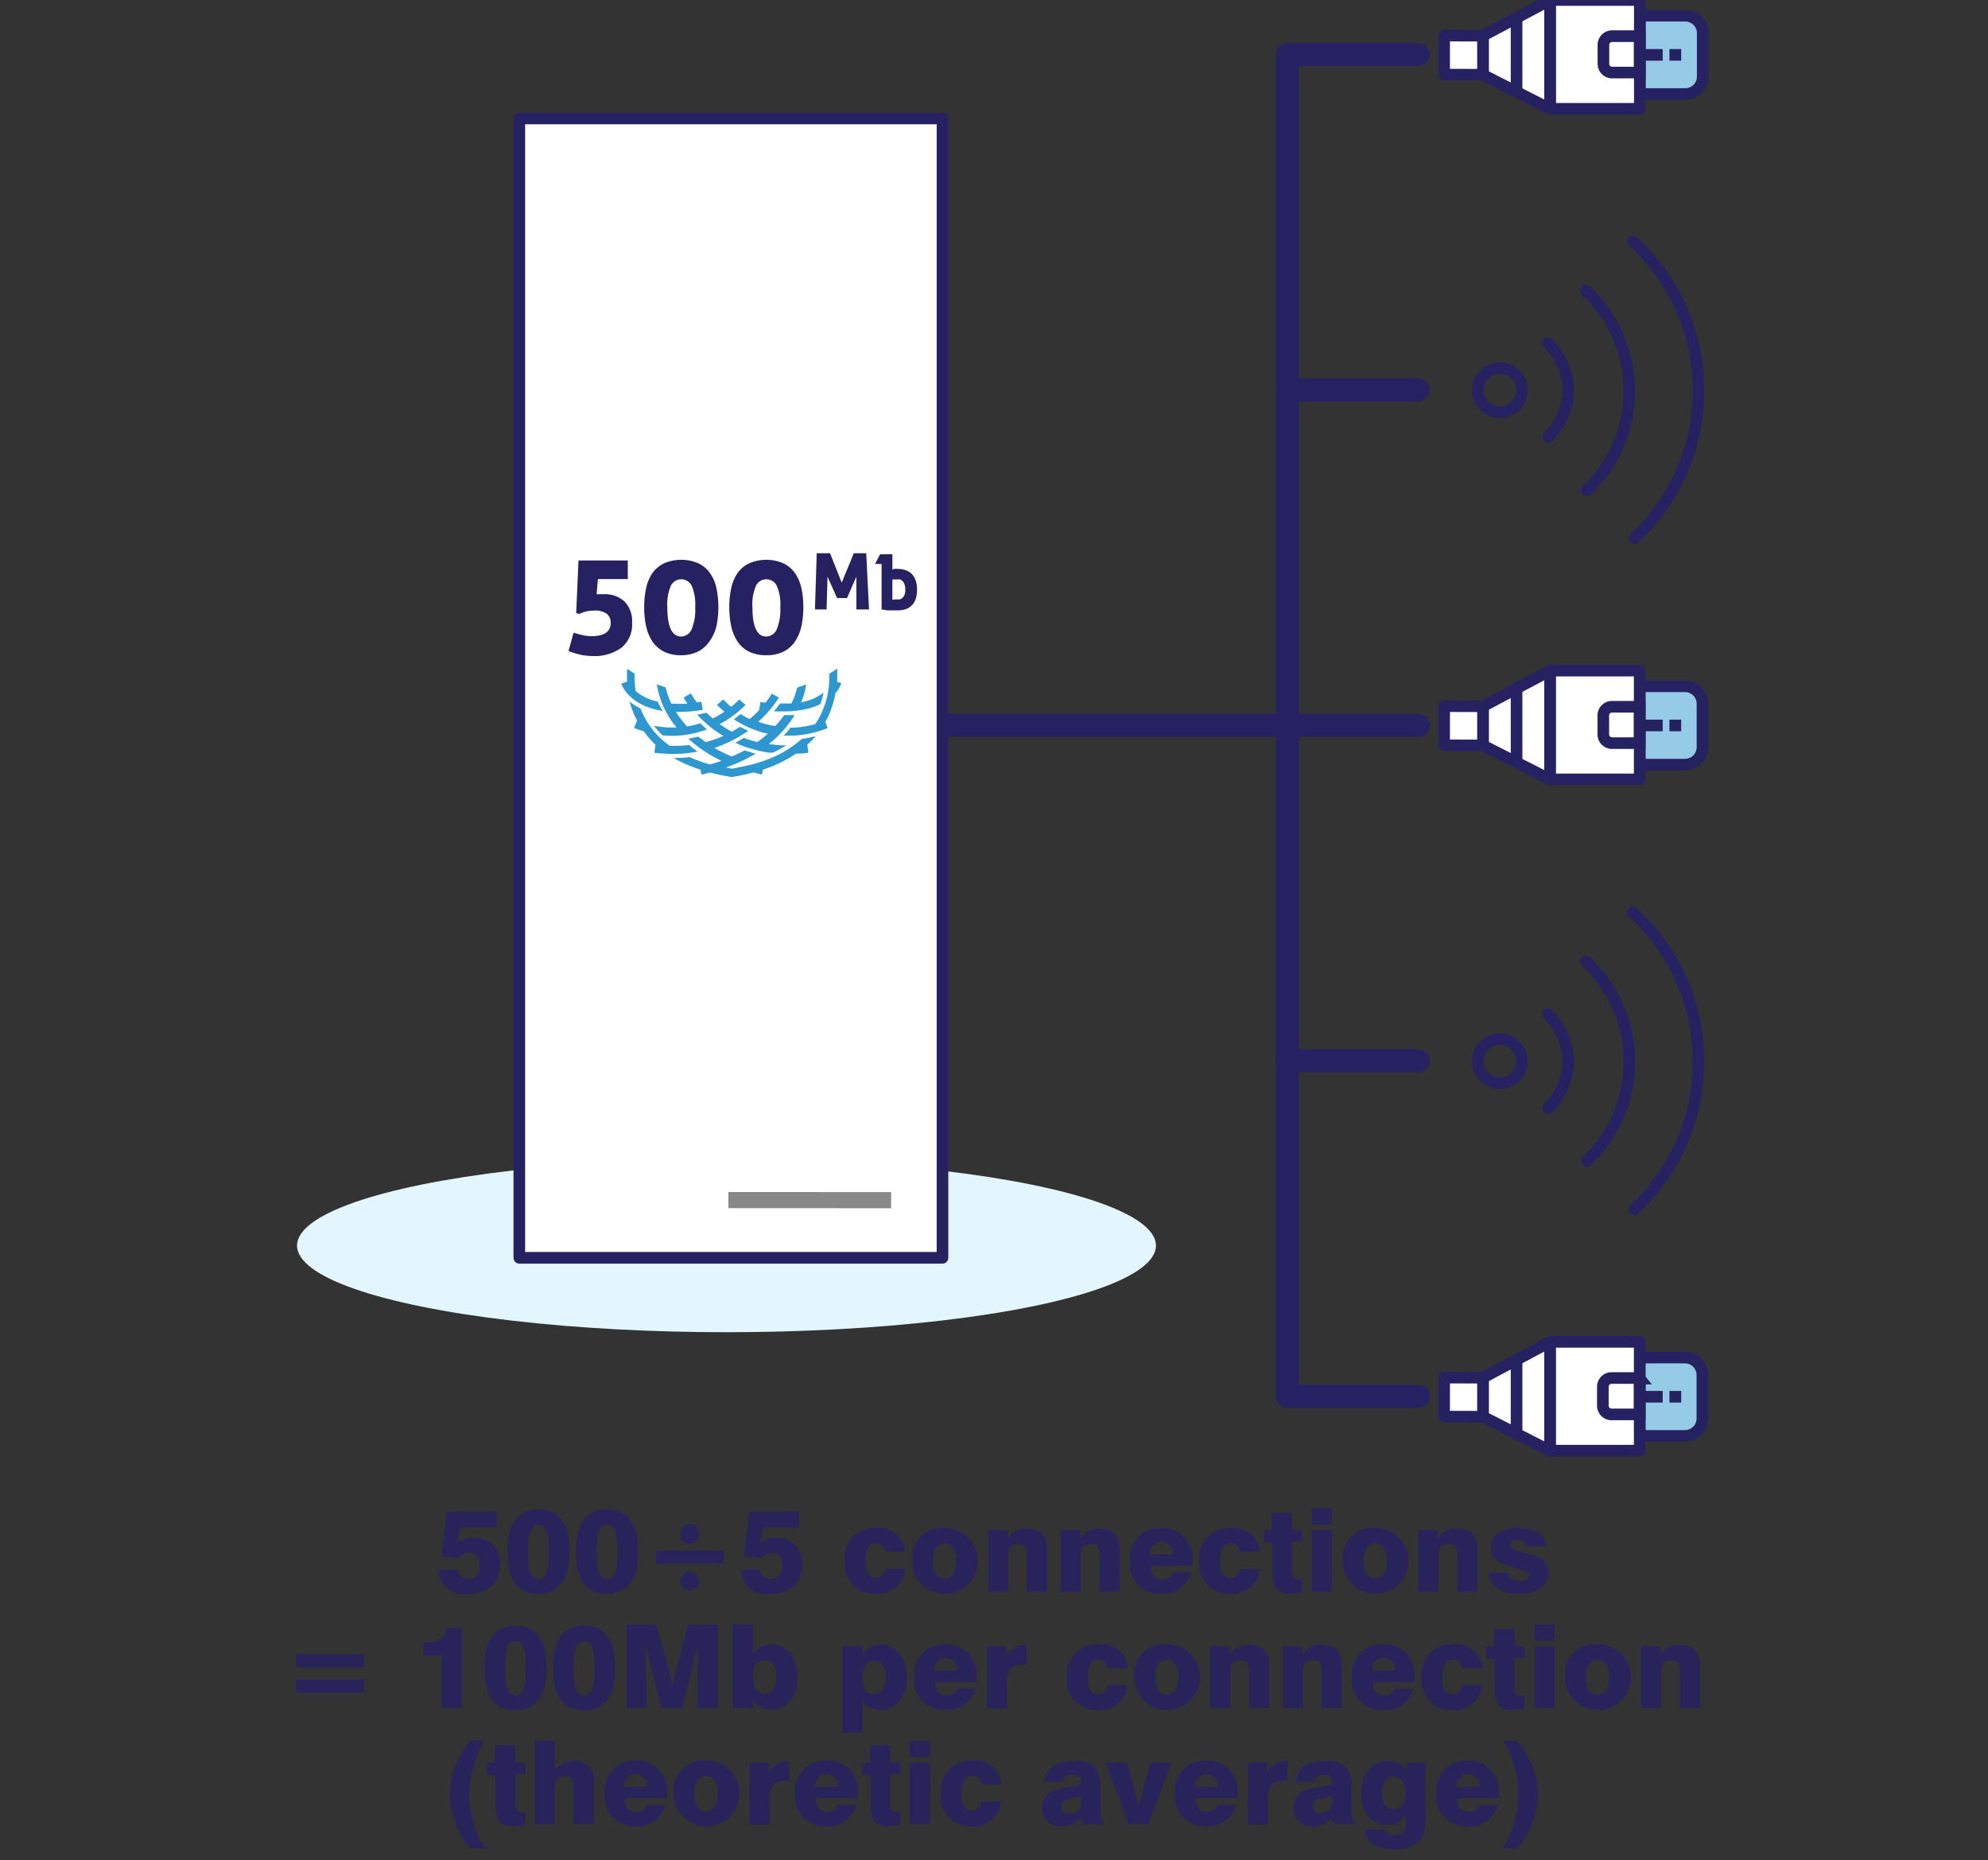 <svg xmlns="http://www.w3.org/2000/svg" viewBox="0 0 171 160">
  <rect x="0" y="0" width="171" height="160" fill="#333333" stroke="none"/>
  <defs>
    <style>
      .cls-1 {
        fill: #29235c;
      }

      .cls-2, .cls-3, .cls-6 {
        fill: none;
      }

      .cls-2, .cls-3, .cls-4, .cls-5, .cls-6, .cls-8 {
        stroke: #262261;
      }

      .cls-2, .cls-4 {
        stroke-miterlimit: 10;
      }

      .cls-3, .cls-5, .cls-6 {
        stroke-linecap: round;
      }

      .cls-3, .cls-5, .cls-6, .cls-8 {
        stroke-linejoin: round;
      }

      .cls-4 {
        fill: #96cbe7;
      }

      .cls-5, .cls-8 {
        fill: #fff;
      }

      .cls-6 {
        stroke-width: 2px;
      }

      .cls-7 {
        fill: #e3f5fd;
      }

      .cls-9 {
        fill: #888;
      }

      .cls-10 {
        fill: #2e97d0;
      }

      .cls-11 {
        fill: #262261;
      }
    </style>
  </defs>
  <g id="_3B" data-name="3B">
    <g>
      <g>
        <path class="cls-1" d="M38.42,130h4.31v1.38H39.58l-.18,1.35a1.78,1.78,0,0,1,1.34-.47A2.14,2.14,0,0,1,43,134.6c0,1.55-1,2.51-2.77,2.51A2.2,2.2,0,0,1,37.69,135h1.69a.8.8,0,0,0,.88.8c.62,0,1-.38,1-1.1s-.34-1.13-.9-1.13a1,1,0,0,0-.87.43l-1.52-.07Z"/>
        <path class="cls-1" d="M46.31,129.83q2.69,0,2.68,3.64t-2.68,3.64c-1.79,0-2.67-1.21-2.67-3.64S44.52,129.83,46.31,129.83Zm0,6c.67,0,.9-.76.9-2.34s-.23-2.33-.9-2.33-.9.74-.9,2.33S45.64,135.81,46.31,135.81Z"/>
        <path class="cls-1" d="M52.21,129.83q2.68,0,2.68,3.64t-2.68,3.64c-1.79,0-2.67-1.21-2.67-3.64S50.42,129.83,52.21,129.83Zm0,6c.67,0,.9-.76.9-2.34s-.23-2.33-.9-2.33-.9.74-.9,2.33S51.54,135.81,52.21,135.81Z"/>
        <path class="cls-1" d="M62.25,133.37v1.13H56.4v-1.13ZM60.13,132a.8.8,0,0,1-.81.8.8.8,0,0,1-.8-.8.81.81,0,1,1,1.61,0Zm0,4a.8.8,0,0,1-.8.8.8.8,0,0,1-.81-.8.81.81,0,0,1,.81-.81A.8.8,0,0,1,60.13,135.92Z"/>
        <path class="cls-1" d="M64.45,130h4.31v1.38H65.61l-.18,1.35a1.78,1.78,0,0,1,1.34-.47A2.14,2.14,0,0,1,69,134.6c0,1.55-1,2.51-2.77,2.51A2.2,2.2,0,0,1,63.72,135h1.69a.8.8,0,0,0,.88.8c.62,0,1-.38,1-1.1s-.34-1.13-.9-1.13a1,1,0,0,0-.87.43L64,133.9Z"/>
        <path class="cls-1" d="M75.28,137.09a2.55,2.55,0,0,1-2.63-2.77,2.61,2.61,0,0,1,2.72-2.9,2.25,2.25,0,0,1,2.51,2.07H76.13c-.1-.49-.36-.74-.77-.74-.6,0-.92.52-.92,1.52s.29,1.45.9,1.45c.45,0,.72-.25.82-.77h1.71A2.37,2.37,0,0,1,75.28,137.09Z"/>
        <path class="cls-1" d="M81.24,131.42a2.84,2.84,0,1,1-2.81,2.84A2.6,2.6,0,0,1,81.24,131.42Zm0,4.35c.65,0,1-.53,1-1.51s-.39-1.5-1-1.5-1,.52-1,1.5S80.59,135.77,81.24,135.77Z"/>
        <path class="cls-1" d="M85,131.61h1.7v.73a1.75,1.75,0,0,1,1.61-.86c1.29,0,1.77.63,1.77,2v3.45H88.32v-2.67c0-1,0-1.45-.73-1.45s-.88.41-.88,1.28v2.84H85Z"/>
        <path class="cls-1" d="M91.23,131.61h1.7v.73a1.75,1.75,0,0,1,1.61-.86c1.29,0,1.77.63,1.77,2v3.45H94.57v-2.67c0-1,0-1.45-.73-1.45s-.88.41-.88,1.28v2.84H91.23Z"/>
        <path class="cls-1" d="M102.47,135.25a2.48,2.48,0,0,1-2.62,1.83,2.53,2.53,0,0,1-2.67-2.79,2.58,2.58,0,0,1,2.67-2.86,2.61,2.61,0,0,1,2.71,2.94c0,.1,0,.21,0,.31H99c0,.75.33,1.15,1,1.15a.83.83,0,0,0,.89-.58Zm-1.58-1.55a1,1,0,0,0-1-1.09c-.56,0-.92.38-1,1.09Z"/>
        <path class="cls-1" d="M105.78,137.09a2.55,2.55,0,0,1-2.63-2.77,2.61,2.61,0,0,1,2.72-2.9,2.25,2.25,0,0,1,2.51,2.07h-1.75c-.1-.49-.36-.74-.77-.74-.6,0-.92.52-.92,1.52s.29,1.45.9,1.45c.45,0,.72-.25.82-.77h1.71A2.37,2.37,0,0,1,105.78,137.09Z"/>
        <path class="cls-1" d="M108.69,131.61h.71v-1.5h1.74v1.5H112v1h-.89V135c0,.64.1.87.65.87H112v1.11a5.33,5.33,0,0,1-1,.11c-1.38,0-1.57-.67-1.57-2.32v-2.06h-.71Z"/>
        <path class="cls-1" d="M112.83,129.73h1.73v1.4h-1.73Zm0,1.88h1.73v5.31h-1.73Z"/>
        <path class="cls-1" d="M118.29,131.42a2.84,2.84,0,1,1-2.81,2.84A2.6,2.6,0,0,1,118.29,131.42Zm0,4.35c.65,0,1-.53,1-1.51s-.39-1.5-1-1.5-1,.52-1,1.5S117.64,135.77,118.29,135.77Z"/>
        <path class="cls-1" d="M122,131.61h1.7v.73a1.75,1.75,0,0,1,1.61-.86c1.29,0,1.77.63,1.77,2v3.45h-1.74v-2.67c0-1,0-1.45-.73-1.45s-.88.41-.88,1.28v2.84H122Z"/>
        <path class="cls-1" d="M129.77,135.3c0,.47.35.7.93.7s.79-.2.79-.52-.58-.41-1.53-.72c-1.19-.39-1.73-.76-1.73-1.61,0-1.06.85-1.73,2.31-1.73s2.38.53,2.48,1.57h-1.67c-.07-.36-.32-.53-.77-.53s-.65.17-.65.46.44.42,1.17.63a6.24,6.24,0,0,1,1.54.56,1.31,1.31,0,0,1,.56,1.14c0,1.13-.91,1.84-2.55,1.84s-2.53-.67-2.62-1.79Z"/>
        <path class="cls-1" d="M31.3,142.28v1.13H25.45v-1.13Zm0,2.19v1.12H25.45v-1.12Z"/>
        <path class="cls-1" d="M38,142.39H36.42v-1.1h.14c1.18,0,1.76-.37,1.84-1.27h1.37v6.9H38Z"/>
        <path class="cls-1" d="M44.34,139.83q2.69,0,2.68,3.64t-2.68,3.64c-1.79,0-2.67-1.21-2.67-3.64S42.55,139.83,44.34,139.83Zm0,6c.67,0,.9-.76.9-2.34s-.23-2.33-.9-2.33-.9.74-.9,2.33S43.67,145.81,44.34,145.81Z"/>
        <path class="cls-1" d="M50.24,139.83q2.68,0,2.68,3.64t-2.68,3.64c-1.79,0-2.67-1.21-2.67-3.64S48.45,139.83,50.24,139.83Zm0,6c.67,0,.9-.76.9-2.34s-.23-2.33-.9-2.33-.9.74-.9,2.33S49.57,145.81,50.24,145.81Z"/>
        <path class="cls-1" d="M53.9,139.73h2.53l1,3.5c.16.59.3,1.18.41,1.75.13-.62.29-1.26.48-1.95l.89-3.3h2.53v7.19H60v-3.19c0-.39,0-1.17.07-2.35l-1.38,5.54H56.87l-1.35-5.54c0,1.43.07,2.41.07,2.92v2.62H53.9Z"/>
        <path class="cls-1" d="M64.77,139.73v2.55a1.81,1.81,0,0,1,1.6-.83c1.26,0,2.22,1.12,2.22,2.84s-.93,2.78-2.24,2.78a1.76,1.76,0,0,1-1.57-.85v.71H63v-7.2Zm1,3.08c-.65,0-1,.5-1,1.4s.35,1.47,1,1.47,1-.51,1-1.47S66.4,142.81,65.79,142.81Z"/>
        <path class="cls-1" d="M72.47,141.61h1.74v.71a1.76,1.76,0,0,1,1.57-.85c1.31,0,2.24,1.1,2.24,2.78s-1,2.84-2.22,2.84a1.81,1.81,0,0,1-1.6-.83v2.79H72.47Zm2.72,1.25c-.66,0-1,.5-1,1.47s.39,1.39,1,1.39,1-.51,1-1.39S75.85,142.86,75.19,142.86Z"/>
        <path class="cls-1" d="M83.92,145.25a2.48,2.48,0,0,1-2.62,1.83,2.53,2.53,0,0,1-2.67-2.79,2.58,2.58,0,0,1,2.67-2.86A2.61,2.61,0,0,1,84,144.37c0,.1,0,.21,0,.31H80.41c0,.75.33,1.15,1,1.15a.83.83,0,0,0,.89-.58Zm-1.58-1.55a1,1,0,0,0-1-1.09c-.56,0-.92.38-1,1.09Z"/>
        <path class="cls-1" d="M84.9,141.61h1.67v.93a1.78,1.78,0,0,1,1.75-1.06v1.72l-.43,0a1.14,1.14,0,0,0-1.08.49,3.33,3.33,0,0,0-.18,1.48v1.78H84.9Z"/>
        <path class="cls-1" d="M94.4,147.09a2.55,2.55,0,0,1-2.63-2.77,2.61,2.61,0,0,1,2.72-2.9A2.25,2.25,0,0,1,97,143.49H95.25c-.1-.49-.36-.74-.77-.74-.6,0-.92.52-.92,1.52s.29,1.45.9,1.45c.45,0,.72-.25.82-.77H97A2.37,2.37,0,0,1,94.4,147.09Z"/>
        <path class="cls-1" d="M100.36,141.42a2.84,2.84,0,1,1-2.81,2.84A2.6,2.6,0,0,1,100.36,141.42Zm0,4.35c.65,0,1-.53,1-1.51s-.39-1.5-1-1.5-1,.52-1,1.5S99.71,145.77,100.36,145.77Z"/>
        <path class="cls-1" d="M104.1,141.61h1.7v.73a1.75,1.75,0,0,1,1.61-.86c1.29,0,1.77.63,1.77,2v3.45h-1.74v-2.67c0-1,0-1.45-.73-1.45s-.88.41-.88,1.28v2.84H104.1Z"/>
        <path class="cls-1" d="M110.35,141.61h1.7v.73a1.75,1.75,0,0,1,1.61-.86c1.29,0,1.77.63,1.77,2v3.45h-1.74v-2.67c0-1,0-1.45-.73-1.45s-.88.41-.88,1.28v2.84h-1.73Z"/>
        <path class="cls-1" d="M121.59,145.25a2.48,2.48,0,0,1-2.62,1.83,2.53,2.53,0,0,1-2.67-2.79,2.58,2.58,0,0,1,2.67-2.86,2.61,2.61,0,0,1,2.71,2.94c0,.1,0,.21,0,.31h-3.59c0,.75.33,1.15,1,1.15a.83.83,0,0,0,.89-.58ZM120,143.7a1,1,0,0,0-1-1.09c-.56,0-.92.38-1,1.09Z"/>
        <path class="cls-1" d="M124.9,147.09a2.55,2.55,0,0,1-2.63-2.77,2.61,2.61,0,0,1,2.72-2.9,2.25,2.25,0,0,1,2.51,2.07h-1.75c-.1-.49-.36-.74-.77-.74-.6,0-.92.52-.92,1.52s.29,1.45.9,1.45c.45,0,.72-.25.82-.77h1.71A2.37,2.37,0,0,1,124.9,147.09Z"/>
        <path class="cls-1" d="M127.81,141.61h.71v-1.5h1.74v1.5h.89v1h-.89V145c0,.64.1.87.65.87h.22v1.11a5.33,5.33,0,0,1-1,.11c-1.38,0-1.57-.67-1.57-2.32v-2.06h-.71Z"/>
        <path class="cls-1" d="M132,139.73h1.73v1.4H132Zm0,1.88h1.73v5.31H132Z"/>
        <path class="cls-1" d="M137.41,141.42a2.84,2.84,0,1,1-2.81,2.84A2.6,2.6,0,0,1,137.41,141.42Zm0,4.35c.65,0,1-.53,1-1.51s-.39-1.5-1-1.5-1,.52-1,1.5S136.76,145.77,137.41,145.77Z"/>
        <path class="cls-1" d="M141.15,141.61h1.7v.73a1.75,1.75,0,0,1,1.61-.86c1.29,0,1.77.63,1.77,2v3.45h-1.74v-2.67c0-1,0-1.45-.73-1.45s-.88.41-.88,1.28v2.84h-1.73Z"/>
        <path class="cls-1" d="M40.47,159a7.65,7.65,0,0,1-1.79-4.64,7.25,7.25,0,0,1,1.8-4.64H41.7a9,9,0,0,0-1.32,4.62A8.77,8.77,0,0,0,41.74,159Z"/>
        <path class="cls-1" d="M41.86,151.61h.71v-1.5h1.74v1.5h.89v1h-.89V155c0,.64.1.87.65.87h.22v1.11a5.33,5.33,0,0,1-1,.11c-1.38,0-1.57-.67-1.57-2.32v-2.06h-.71Z"/>
        <path class="cls-1" d="M46,149.73h1.74v2.57a1.83,1.83,0,0,1,1.63-.83,1.57,1.57,0,0,1,1.71,1.8v3.65H49.34v-2.67c0-1,0-1.45-.73-1.45s-.88.41-.88,1.28v2.84H46Z"/>
        <path class="cls-1" d="M57.24,155.25a2.48,2.48,0,0,1-2.62,1.83A2.53,2.53,0,0,1,52,154.29a2.58,2.58,0,0,1,2.67-2.86,2.61,2.61,0,0,1,2.71,2.94c0,.1,0,.21,0,.31H53.73c0,.75.33,1.15,1,1.15a.83.83,0,0,0,.89-.58Zm-1.58-1.55a1,1,0,0,0-1-1.09c-.56,0-.92.38-1,1.09Z"/>
        <path class="cls-1" d="M60.73,151.42a2.84,2.84,0,1,1-2.81,2.84A2.6,2.6,0,0,1,60.73,151.42Zm0,4.35c.65,0,1-.53,1-1.51s-.39-1.5-1-1.5-1,.52-1,1.5S60.08,155.77,60.73,155.77Z"/>
        <path class="cls-1" d="M64.47,151.61h1.67v.93a1.78,1.78,0,0,1,1.75-1.06v1.72l-.43,0a1.14,1.14,0,0,0-1.08.49,3.33,3.33,0,0,0-.18,1.48v1.78H64.47Z"/>
        <path class="cls-1" d="M73.68,155.25a2.48,2.48,0,0,1-2.62,1.83,2.53,2.53,0,0,1-2.67-2.79,2.58,2.58,0,0,1,2.67-2.86,2.61,2.61,0,0,1,2.71,2.94c0,.1,0,.21,0,.31H70.17c0,.75.33,1.15,1,1.15a.83.83,0,0,0,.89-.58ZM72.1,153.7a1,1,0,0,0-1-1.09c-.56,0-.92.38-1,1.09Z"/>
        <path class="cls-1" d="M74.12,151.61h.71v-1.5h1.74v1.5h.89v1h-.89V155c0,.64.1.87.65.87h.22v1.11a5.33,5.33,0,0,1-1,.11c-1.38,0-1.57-.67-1.57-2.32v-2.06h-.71Z"/>
        <path class="cls-1" d="M78.26,149.73H80v1.4H78.26Zm0,1.88H80v5.31H78.26Z"/>
        <path class="cls-1" d="M83.54,157.09a2.55,2.55,0,0,1-2.63-2.77,2.61,2.61,0,0,1,2.72-2.9,2.25,2.25,0,0,1,2.51,2.07H84.39c-.1-.49-.36-.74-.77-.74-.6,0-.92.52-.92,1.52s.29,1.45.9,1.45c.45,0,.72-.25.82-.77h1.71A2.37,2.37,0,0,1,83.54,157.09Z"/>
        <path class="cls-1" d="M93.1,156.92a4.21,4.21,0,0,1-.09-.55,2.27,2.27,0,0,1-1.69.72,1.5,1.5,0,0,1-1.66-1.56,1.58,1.58,0,0,1,1.41-1.65c1.23-.29,1.89-.21,1.89-.62v-.13c0-.31-.24-.47-.69-.47s-.79.21-.86.6h-1.6c.17-1.21,1-1.78,2.5-1.78a2.35,2.35,0,0,1,2,.69,2.67,2.67,0,0,1,.35,1.7v2c0,.47.08.75.26.84v.2Zm-1.22-2.18c-.39.11-.57.27-.57.59A.6.6,0,0,0,92,156a.93.93,0,0,0,1-.93v-.61A4.15,4.15,0,0,1,91.88,154.74Z"/>
        <path class="cls-1" d="M95.1,151.61h1.84l1,3.7,1-3.7h1.83l-2,5.31H97.07Z"/>
        <path class="cls-1" d="M106.35,155.25a2.48,2.48,0,0,1-2.62,1.83,2.53,2.53,0,0,1-2.67-2.79,2.58,2.58,0,0,1,2.67-2.86,2.61,2.61,0,0,1,2.71,2.94c0,.1,0,.21,0,.31h-3.59c0,.75.33,1.15,1,1.15a.83.83,0,0,0,.89-.58Zm-1.58-1.55a1,1,0,0,0-1-1.09c-.56,0-.92.38-1,1.09Z"/>
        <path class="cls-1" d="M107.33,151.61H109v.93a1.78,1.78,0,0,1,1.75-1.06v1.72l-.43,0a1.14,1.14,0,0,0-1.08.49,3.33,3.33,0,0,0-.18,1.48v1.78h-1.73Z"/>
        <path class="cls-1" d="M114.71,156.92a4.21,4.21,0,0,1-.09-.55,2.27,2.27,0,0,1-1.69.72,1.5,1.5,0,0,1-1.66-1.56,1.58,1.58,0,0,1,1.41-1.65c1.23-.29,1.89-.21,1.89-.62v-.13c0-.31-.24-.47-.69-.47s-.79.21-.86.6h-1.6c.17-1.21,1-1.78,2.5-1.78a2.35,2.35,0,0,1,2,.69,2.67,2.67,0,0,1,.35,1.7v2c0,.47.08.75.26.84v.2Zm-1.22-2.18c-.39.11-.57.27-.57.59a.6.6,0,0,0,.64.63.93.93,0,0,0,1-.93v-.61A4.15,4.15,0,0,1,113.49,154.74Z"/>
        <path class="cls-1" d="M119.13,157.37c.09.32.35.47.8.47.8,0,1-.35,1-1.16v-.56a1.84,1.84,0,0,1-1.64.85c-1.27,0-2.22-1.07-2.22-2.72s.93-2.78,2.24-2.78a1.91,1.91,0,0,1,1.68.85v-.71h1.63V156a3.91,3.91,0,0,1-.32,2.07,2.61,2.61,0,0,1-2.34,1c-1.6,0-2.43-.53-2.59-1.69Zm.76-1.77c.65,0,1-.49,1-1.36s-.35-1.42-1-1.42-1,.49-1,1.42S119.28,155.6,119.89,155.6Z"/>
        <path class="cls-1" d="M128.84,155.25a2.48,2.48,0,0,1-2.62,1.83,2.53,2.53,0,0,1-2.67-2.79,2.58,2.58,0,0,1,2.67-2.86,2.61,2.61,0,0,1,2.71,2.94c0,.1,0,.21,0,.31h-3.59c0,.75.33,1.15,1,1.15a.83.83,0,0,0,.89-.58Zm-1.58-1.55a1,1,0,0,0-1-1.09c-.56,0-.92.38-1,1.09Z"/>
        <path class="cls-1" d="M130.6,154.35a9,9,0,0,0-1.32-4.62h1.22a7.26,7.26,0,0,1,1.81,4.64,7.67,7.67,0,0,1-1.8,4.64h-1.27A8.77,8.77,0,0,0,130.6,154.35Z"/>
      </g>
      <g>
        <g>
          <g>
            <circle class="cls-2" cx="129.02" cy="91.28" r="1.9"/>
            <path class="cls-3" d="M140.45,78.48a17.4,17.4,0,0,1,.14,25.54"/>
            <path class="cls-3" d="M136.41,82.69a11.82,11.82,0,0,1,.09,17.17"/>
            <path class="cls-3" d="M133.14,87.22a6,6,0,0,1,1.76,4h0v.09h0a6,6,0,0,1-1.72,4"/>
          </g>
          <g>
            <circle class="cls-2" cx="129.02" cy="33.56" r="1.9"/>
            <path class="cls-3" d="M140.45,20.77a17.4,17.4,0,0,1,.14,25.54"/>
            <path class="cls-3" d="M136.41,25a11.82,11.82,0,0,1,.09,17.17"/>
            <path class="cls-3" d="M133.14,29.51a6,6,0,0,1,1.76,4h0v.08h0a6,6,0,0,1-1.72,4"/>
          </g>
          <g>
            <path class="cls-4" d="M141.87,117.45h3.74a1.5,1.5,0,0,1,1.5,1.5v3.89a0,0,0,0,1,0,0h-6.74a0,0,0,0,1,0,0v-3.89A1.5,1.5,0,0,1,141.87,117.45Z" transform="translate(263.88 -23.6) rotate(90)"/>
            <rect class="cls-5" x="132.5" y="116.25" width="9.36" height="7.72" transform="translate(257.29 -17.08) rotate(90)"/>
            <polygon class="cls-5" points="127.56 121.86 127.56 118.5 133.33 115.42 133.33 124.79 127.56 121.86"/>
            <polygon class="cls-5" points="124.22 121.85 127.56 121.86 127.56 118.5 124.22 118.49 124.22 121.85"/>
            <path class="cls-2" d="M137.92,118.58H141a0,0,0,0,1,0,0V121a.75.75,0,0,1-.75.75h-1.63a.75.75,0,0,1-.75-.75v-2.38A0,0,0,0,1,137.92,118.58Z" transform="translate(259.62 -19.34) rotate(90)"/>
            <line class="cls-2" x1="130.45" y1="116.96" x2="130.45" y2="123.33"/>
            <line class="cls-2" x1="141.04" y1="120.14" x2="143.02" y2="120.14"/>
            <line class="cls-2" x1="143.6" y1="120.14" x2="144.61" y2="120.14"/>
          </g>
          <g>
            <path class="cls-4" d="M141.87,59.7h3.74a1.5,1.5,0,0,1,1.5,1.5V65.1a0,0,0,0,1,0,0h-6.74a0,0,0,0,1,0,0V61.2A1.5,1.5,0,0,1,141.87,59.7Z" transform="translate(206.14 -81.34) rotate(90)"/>
            <rect class="cls-5" x="132.5" y="58.51" width="9.36" height="7.72" transform="translate(199.55 -74.82) rotate(90)"/>
            <polygon class="cls-5" points="127.56 64.12 127.56 60.75 133.33 57.68 133.33 67.05 127.56 64.12"/>
            <polygon class="cls-5" points="124.22 64.11 127.56 64.12 127.56 60.75 124.22 60.74 124.22 64.11"/>
            <path class="cls-2" d="M137.92,60.84H141a0,0,0,0,1,0,0v2.38a.75.75,0,0,1-.75.75h-1.63a.75.75,0,0,1-.75-.75V60.84a0,0,0,0,1,0,0Z" transform="translate(201.88 -77.08) rotate(90)"/>
            <line class="cls-2" x1="130.45" y1="59.22" x2="130.45" y2="65.58"/>
            <line class="cls-2" x1="141.04" y1="62.4" x2="143.02" y2="62.4"/>
            <line class="cls-2" x1="143.6" y1="62.4" x2="144.61" y2="62.4"/>
          </g>
          <g>
            <path class="cls-4" d="M141.87,2h3.74a1.5,1.5,0,0,1,1.5,1.5V7.41a0,0,0,0,1,0,0h-6.74a0,0,0,0,1,0,0V3.52A1.5,1.5,0,0,1,141.87,2Z" transform="translate(148.46 -139.02) rotate(90)"/>
            <rect class="cls-5" x="132.5" y="0.82" width="9.36" height="7.72" transform="translate(141.87 -132.5) rotate(90)"/>
            <polygon class="cls-5" points="127.56 6.44 127.56 3.07 133.33 0 133.33 9.37 127.56 6.44"/>
            <polygon class="cls-5" points="124.22 6.42 127.56 6.43 127.56 3.07 124.22 3.06 124.22 6.42"/>
            <path class="cls-2" d="M137.92,3.16H141a0,0,0,0,1,0,0V5.53a.75.75,0,0,1-.75.75h-1.63a.75.75,0,0,1-.75-.75V3.16a0,0,0,0,1,0,0Z" transform="translate(144.2 -134.76) rotate(90)"/>
            <line class="cls-2" x1="130.45" y1="1.54" x2="130.45" y2="7.9"/>
            <line class="cls-2" x1="141.04" y1="4.72" x2="143.02" y2="4.72"/>
            <line class="cls-2" x1="143.6" y1="4.72" x2="144.61" y2="4.72"/>
          </g>
          <polyline class="cls-6" points="121.98 4.68 110.73 4.68 110.73 120.11 121.98 120.11"/>
          <line class="cls-6" x1="110.74" y1="33.54" x2="121.99" y2="33.54"/>
          <line class="cls-6" x1="81.07" y1="62.39" x2="121.99" y2="62.39"/>
          <line class="cls-6" x1="110.74" y1="91.25" x2="121.99" y2="91.25"/>
        </g>
        <g>
          <ellipse class="cls-7" cx="62.49" cy="107.14" rx="36.94" ry="7.45"/>
          <g>
            <rect class="cls-8" x="44.67" y="10.19" width="36.4" height="98"/>
            <rect class="cls-9" x="62.65" y="102.52" width="14" height="1.39" transform="translate(139.25 206.48) rotate(-179.97)"/>
            <g>
              <path class="cls-10" d="M56.58,60.35a4.24,4.24,0,0,1-1.9-.91,8.18,8.18,0,0,1-.09-1.5c-.22-.13-.43-.27-.64-.41h0a7.27,7.27,0,0,0,0,1.1l-.5.16c0,.1.63,1.9,3.54,2.36A7.83,7.83,0,0,1,56.58,60.35Z"/>
              <path class="cls-10" d="M72,58.65a7.64,7.64,0,0,0,0-1.13h0c-.21.15-.43.29-.67.43a7.28,7.28,0,0,1-.68,3.4,3.36,3.36,0,0,1-.16.33,6,6,0,0,1-.36.6,8.7,8.7,0,0,1-1.66.3H68a7.68,7.68,0,0,1-.59.69h.91a9.23,9.23,0,0,0,2.87-.64L71,62.1c0-.08.09-.16.13-.25s.07-.15.11-.23a8,8,0,0,0,.62-2,2.39,2.39,0,0,0,.51-.86Z"/>
              <path class="cls-10" d="M70.15,63.32a9.64,9.64,0,0,1-1.19.24l0,0a9.38,9.38,0,0,1-3.11,1.83c-.33.12-.67.22-1,.32-.76.2-1.88.41-1.88.41l-.54-.1A14.91,14.91,0,0,0,65,64.83c-.32-.09-.64-.18-.94-.29-.35.19-.72.36-1.12.53-.35-.15-.69-.3-1-.47l-.49-.27a10.93,10.93,0,0,0,2.9-1.47l-.7-.34-.7.42c-.27-.15-.53-.3-.76-.46l-.29-.2a8.87,8.87,0,0,0,2.23-1.65l-.54-.47a4.91,4.91,0,0,1-.7.63,5.37,5.37,0,0,1-.68-.63h0l-.54.47s.24.25.64.59a9.27,9.27,0,0,1-1,.58c-.18-.16-.36-.32-.51-.48-.24,0-.56.12-.83.15l.17.18a10.36,10.36,0,0,0,1.22,1.08c.11.08.23.17.36.25a4.78,4.78,0,0,0,.5.32,9.36,9.36,0,0,1-1.52.53c-.22-.16-.43-.31-.62-.47h0l-.87.18.07.06a11,11,0,0,0,2.15,1.52c.2.11.41.22.63.32-.3.11-.62.21-1,.31a12,12,0,0,1-1.75-.63,12.44,12.44,0,0,1-1.37.08h0a11.88,11.88,0,0,0,2.31,1l.1.43.72-.18c.63.16,1.24.29,1.82.38H63a16.89,16.89,0,0,0,1.81-.39l.72.19.1-.43.57-.2a10.9,10.9,0,0,0,2.27-1.18c.34,0,.69,0,1.06-.08l-.09-.69.18-.16C69.79,63.73,70,63.53,70.15,63.32Z"/>
              <path class="cls-10" d="M66.13,64a9.48,9.48,0,0,0,2.22-2.49c-.29,0-.59,0-.9,0a8.71,8.71,0,0,1-.76.94l-.59-.11a7.54,7.54,0,0,1-.88-.26A9.55,9.55,0,0,0,67,60l-.62-.34a5.44,5.44,0,0,1-.54.78l-.43-.06-.11.7a8.88,8.88,0,0,1-.82.77c-.23-.11-.44-.22-.64-.34l-.14-.09c-.17.14-.36.29-.58.45l.19.12a8.41,8.41,0,0,0,1.7.82,7.74,7.74,0,0,0,.77.24l.27.06a11.55,11.55,0,0,1-.91.72,8.85,8.85,0,0,1-1-.3L64,63.45c-.25.16-.5.31-.75.44l.5.22a11.35,11.35,0,0,0,2.4.63l.32,0a9.85,9.85,0,0,0,1.16-.63c-.38,0-.75,0-1.1-.07Z"/>
              <path class="cls-10" d="M69.34,60.31l-.43.1a5.77,5.77,0,0,0,.43-1.54c-.25.09-.51.19-.77.27a6.06,6.06,0,0,1-.5,1.37c-.26,0-.53,0-.83,0h-.15c-.13.18-.3.42-.52.68l.53,0h.29a8.43,8.43,0,0,0,2-.21,5.67,5.67,0,0,0,1.17-.41,6,6,0,0,0,.28-1A4.18,4.18,0,0,1,69.34,60.31Z"/>
              <path class="cls-10" d="M59.27,64.08a11.11,11.11,0,0,1-1.66.07c-.14-.1-.28-.2-.41-.31a7,7,0,0,1-1.93-2.49,2.14,2.14,0,0,1-.1-.22h0a1.67,1.67,0,0,1-.08-.2,4.34,4.34,0,0,1-.94-.59,7.72,7.72,0,0,0,.35,1c0,.09.07.17.11.26s.12.25.19.37l-.26.65a8.26,8.26,0,0,0,.84.28,7.63,7.63,0,0,0,1,1.16h0l-.09.69a14.91,14.91,0,0,0,1.59.1,10.9,10.9,0,0,0,2.12-.2C59.77,64.48,59.52,64.29,59.27,64.08Z"/>
              <path class="cls-10" d="M60.23,62.21a6.44,6.44,0,0,1-1.13.27,8,8,0,0,1-.68-.83,4.81,4.81,0,0,1-.27-.41h.2a13.83,13.83,0,0,0,2.09-.18l-.11-.7-.38.06a7.32,7.32,0,0,1-.53-.78L58.8,60a5.54,5.54,0,0,0,.33.52,12.85,12.85,0,0,1-1.38,0,6.57,6.57,0,0,1-.35-.87c-.06-.21-.11-.38-.14-.52l-.76-.27a5.91,5.91,0,0,0,.2.92h0a7.87,7.87,0,0,0,1,2.14c.15.22.31.43.49.65a7.78,7.78,0,0,1-1.94-.15,6.46,6.46,0,0,0,.74.83,8.41,8.41,0,0,0,3.81-.51C60.63,62.57,60.43,62.4,60.23,62.21Z"/>
            </g>
            <g>
              <path class="cls-11" d="M49.76,48.21H54v1.6H51.43l-.11,1.3.57,0a2.51,2.51,0,0,1,1.82.62,2.4,2.4,0,0,1,.66,1.82,2.58,2.58,0,0,1-.91,2.16,4,4,0,0,1-2.53.72,7.2,7.2,0,0,1-.85-.08A8,8,0,0,1,48.9,56l.44-1.58a8.49,8.49,0,0,0,.82.22,3.3,3.3,0,0,0,.75.08,2.78,2.78,0,0,0,.76-.09,1.35,1.35,0,0,0,.51-.25.86.86,0,0,0,.27-.36,1.22,1.22,0,0,0,.08-.43,1,1,0,0,0-.33-.79,1.69,1.69,0,0,0-1.1-.28,3.34,3.34,0,0,0-.62.06,3.26,3.26,0,0,0-.66.23l-.11-.05-.08,0h-.07Z"/>
              <path class="cls-11" d="M58.6,56.36a3.29,3.29,0,0,1-1.47-.3,2.71,2.71,0,0,1-1-.86,4,4,0,0,1-.55-1.31,7.87,7.87,0,0,1-.17-1.67,7.67,7.67,0,0,1,.17-1.65,3.62,3.62,0,0,1,.55-1.29,2.63,2.63,0,0,1,1-.83,3.73,3.73,0,0,1,2.93,0,2.55,2.55,0,0,1,1,.83,3.46,3.46,0,0,1,.56,1.29,7.67,7.67,0,0,1,.17,1.65,7.87,7.87,0,0,1-.17,1.67A3.79,3.79,0,0,1,61,55.2a2.63,2.63,0,0,1-1,.86A3.28,3.28,0,0,1,58.6,56.36Zm0-1.61a1,1,0,0,0,.89-.62,4.41,4.41,0,0,0,.31-1.91,4.05,4.05,0,0,0-.31-1.85,1,1,0,0,0-1.78,0,4.05,4.05,0,0,0-.31,1.85C57.4,53.91,57.8,54.75,58.6,54.75Z"/>
              <path class="cls-11" d="M65.91,56.36a3.25,3.25,0,0,1-1.46-.3,2.63,2.63,0,0,1-1-.86,4,4,0,0,1-.55-1.31,7.87,7.87,0,0,1-.17-1.67,7.67,7.67,0,0,1,.17-1.65,3.62,3.62,0,0,1,.55-1.29,2.55,2.55,0,0,1,1-.83,3.7,3.7,0,0,1,2.92,0,2.51,2.51,0,0,1,1,.83,3.63,3.63,0,0,1,.56,1.29,7.67,7.67,0,0,1,.17,1.65,7.87,7.87,0,0,1-.17,1.67,4,4,0,0,1-.56,1.31,2.58,2.58,0,0,1-1,.86A3.25,3.25,0,0,1,65.91,56.36Zm0-1.61a1,1,0,0,0,.9-.62,4.41,4.41,0,0,0,.31-1.91,4.05,4.05,0,0,0-.31-1.85,1,1,0,0,0-1.78,0,4.05,4.05,0,0,0-.31,1.85C64.72,53.91,65.12,54.75,65.91,54.75Z"/>
              <path class="cls-11" d="M70.25,47.59H71.4l1,2.52c.11-.25.2-.47.27-.65l.25-.61c.09-.21.17-.42.25-.6s.16-.41.26-.66h1.08l.24,4.83H73.66l0-2.82-.8,1.84H72l-.82-1.84-.08,2.82h-1Z"/>
              <path class="cls-11" d="M76.76,47.67v1.17l0,.15s0,0,.14-.05a1.66,1.66,0,0,1,.37,0,1.93,1.93,0,0,1,.65.11,1.34,1.34,0,0,1,.51.32,1.5,1.5,0,0,1,.33.55,2.36,2.36,0,0,1,.12.8,3,3,0,0,1-.08.69,1.55,1.55,0,0,1-.28.56,1.37,1.37,0,0,1-.52.39,2,2,0,0,1-.78.14h-.5l-.41,0-.48-.08V48.51h-.56l.43-.83Zm.32,3.88a1.06,1.06,0,0,0,.31,0,.48.48,0,0,0,.25-.14.66.66,0,0,0,.17-.27,1.25,1.25,0,0,0,.06-.42,1.4,1.4,0,0,0-.06-.43.81.81,0,0,0-.16-.29.63.63,0,0,0-.24-.16.93.93,0,0,0-.29,0h-.19l-.17,0v1.74l.15,0Z"/>
            </g>
          </g>
        </g>
      </g>
    </g>
  </g>
</svg>
